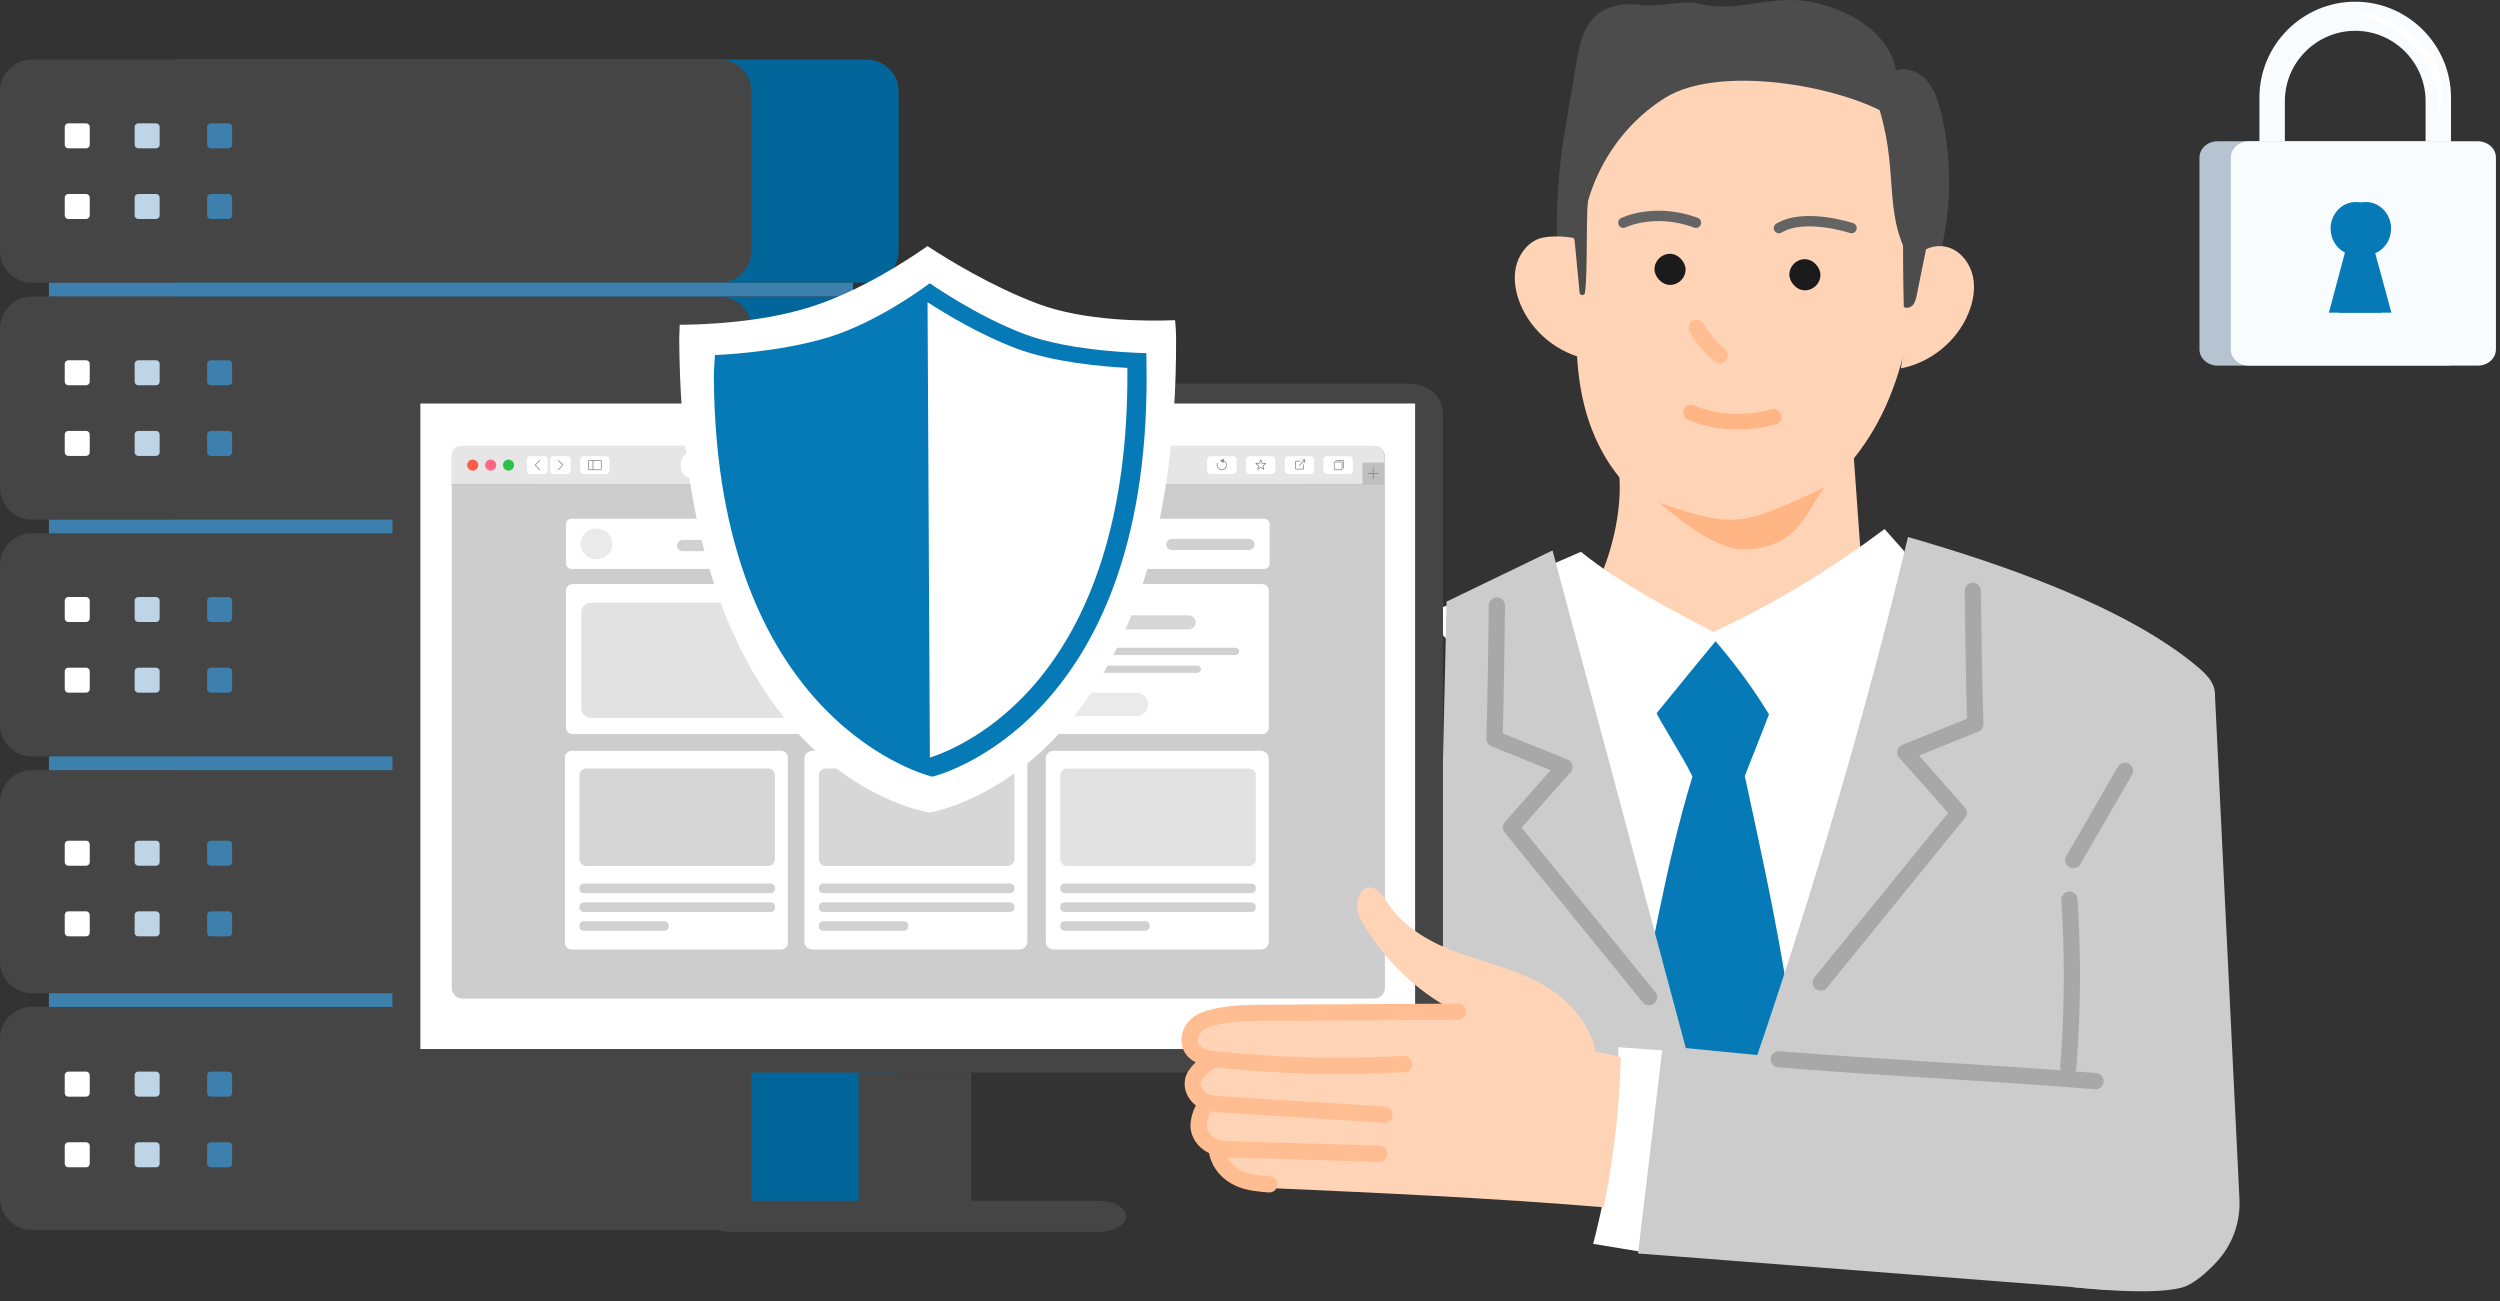<svg width="244" height="127" viewBox="0 0 244 127" fill="none" xmlns="http://www.w3.org/2000/svg">
<rect x="0" y="0" width="244" height="127" fill="#333333" stroke="none"/>
<path d="M152.046 26.077C151.611 17.01 152.651 13.582 153.852 6.2C154.127 4.504 154.477 2.667 155.763 1.525C156.947 0.474 158.68 0.27 160.247 0.499C161.815 0.729 164.299 -0.017 165.837 0.361C169.596 1.285 172.665 -0.505 176.483 0.146C180.299 0.797 184.332 3.072 185.063 6.874C186.132 6.51 187.35 7.042 188.088 7.897C188.826 8.752 189.176 9.87 189.443 10.968C191.443 19.202 189.6 28.286 184.547 35.089C175.822 34.45 167.164 32.883 158.768 30.424C155.508 29.469 153.842 28.718 152.048 26.076L152.046 26.077Z" fill="#4C4C4C"/>
<path d="M164.858 6.364C159.262 8.54 155.468 13.792 154.945 19.773C154.75 22.004 154.467 24.232 154.239 26.46C153.792 30.808 153.564 35.256 154.608 39.5C155.651 43.743 158.131 47.808 161.982 49.878C165.999 52.038 171.084 51.721 175.125 49.606C179.164 47.49 182.205 43.751 184.072 39.59C185.938 35.429 186.71 30.852 187.001 26.3C187.324 21.239 186.979 15.843 184.129 11.648C181.101 7.195 175.489 4.817 170.116 5.178C168.325 5.298 166.573 5.699 164.861 6.364H164.858Z" fill="#FFD3B6"/>
<path d="M187.093 25.109C187.78 24.094 189.239 23.765 190.376 24.223C191.513 24.68 192.304 25.8 192.558 26.998C192.811 28.197 192.58 29.459 192.113 30.591C190.985 33.318 188.423 35.402 185.525 35.952L187.093 25.109Z" fill="#FFD3B6"/>
<path d="M155.208 24.022C154.521 23.007 151.265 22.868 150.128 23.325C148.991 23.783 148.199 24.902 147.946 26.101C147.693 27.3 147.924 28.562 148.391 29.694C149.519 32.421 152.081 34.505 154.978 35.054L155.208 24.022Z" fill="#FFD3B6"/>
<path d="M181.923 58.502C179.377 60.914 173.966 63.023 170.477 63.386C166.862 63.762 162.007 62.816 158.346 59.636C157.415 58.828 156.209 58.247 155.84 57.071C157.639 53.378 158.712 47.991 157.7 44.33C165.569 45.408 172.96 44.455 180.857 43.622L181.923 58.502Z" fill="#FFD3B6"/>
<path d="M183.458 10.752C178.207 8.139 167.517 6.455 162.529 9.542C157.541 12.63 154.329 18.394 154.325 24.259C153.424 23.828 153.637 22.018 152.737 21.586C152.648 15.293 154.663 10.418 159.75 6.713C164.838 3.007 171.75 1.95 177.712 3.964C180.176 4.797 182.689 6.393 183.298 8.922C184.285 8.82 185.235 9.447 185.783 10.274C186.332 11.099 186.551 12.097 186.722 13.073C187.507 17.55 187.78 21.822 186.996 26.299C183.569 21.187 185.444 17.426 183.457 10.751L183.458 10.752Z" fill="#4C4C4C"/>
<path d="M153.567 22.286L154.17 28.555C154.193 28.867 154.645 28.886 154.691 28.575C154.997 26.447 154.739 21.112 155.07 18.113C154.736 18.75 153.483 21.076 153.569 22.286H153.567Z" fill="#4C4C4C"/>
<path d="M185.73 22.109C185.736 24.735 185.744 27.361 185.812 29.958C186.094 30.147 186.5 30.008 186.717 29.746C186.934 29.485 187.006 29.137 187.074 28.804C187.494 26.736 187.914 24.666 188.333 22.598C187.317 22.872 186.237 22.912 185.729 22.109H185.73Z" fill="#4C4C4C"/>
<path d="M147.381 56.727C149.802 56.294 152.222 55.862 154.643 55.428C157.726 58.57 161.319 61.612 165.678 62.229C169.062 62.709 172.493 61.645 175.548 60.112C178.602 58.579 181.399 56.576 184.578 55.398C185.323 55.051 186.068 54.706 186.813 54.359C183.096 71.637 177.921 88.6 171.364 105.013C168.641 105.502 165.858 105.672 163.095 105.518C156.736 89.593 151.501 73.219 147.382 56.725L147.381 56.727Z" fill="white"/>
<path d="M161.422 69.123C162.261 70.849 164.114 73.593 165.183 75.791C162.546 84.398 161.144 93.551 159.391 101.321C161.465 103.357 163.815 104.477 166.716 104.676C169.617 104.876 172.484 104.822 175.23 102.076C173.925 92.203 172.152 84.421 170.293 75.732C170.293 75.732 173.343 68.092 174.899 63.785C172.584 63.459 170.323 62.76 168.193 61.777C165.661 63.843 163.142 65.975 161.422 69.121V69.123Z" fill="#067AB7"/>
<path d="M154.299 53.857C158.163 56.998 163.439 59.706 167.893 62.026C164.476 66.159 161.331 70.072 158.031 74.064C154.861 71.747 151.498 69.066 148.07 67.209C144.64 65.353 141.17 63.174 139.215 59.801C144.388 58.048 149.455 55.982 154.301 53.857H154.299Z" fill="white"/>
<path d="M166.822 61.875C171.075 66.673 173.27 70.619 175.607 74.836C180.467 69.452 185.327 64.07 190.186 58.686L183.935 51.635C178.822 55.454 173.391 58.847 166.824 61.875H166.822Z" fill="white"/>
<path d="M165.59 31.995C166.165 33.014 166.933 33.924 167.842 34.66" stroke="#FFBD91" stroke-width="1.583" stroke-linecap="round" stroke-linejoin="round"/>
<path d="M141.189 58.714L151.524 53.723L165.543 106.058L146.059 113.364L139.922 113.949L141.189 58.714Z" fill="#CCCCCC"/>
<path d="M186.219 52.411C182.161 69.435 176.839 87.476 171.152 104.028C181.021 107.057 192.01 105.431 202.323 104.991C202.798 97.889 205.028 93.705 204.535 86.605C207.59 82.076 212.147 74.59 215.201 70.061C215.71 69.306 216.242 68.473 216.171 67.565C216.09 66.527 215.252 65.728 214.456 65.059C207.555 59.266 195.563 55.096 186.219 52.413V52.411Z" fill="#CCCCCC"/>
<path d="M216.166 67.564L218.57 117.021C218.666 119.023 218.06 120.999 216.833 122.584C216.024 123.629 214.407 125.13 213.279 125.558C210.562 126.585 202.22 125.616 202.22 125.616L201.625 86.085L216.164 67.564H216.166Z" fill="#CCCCCC"/>
<path d="M157.937 102.713C157.937 102.713 158.239 106.397 157.431 111.822C156.624 117.248 155.49 121.4 155.49 121.4L161.159 122.334L165.021 102.713L157.937 102.208V102.713Z" fill="white"/>
<path d="M162.283 102.076L159.873 122.338L205.507 125.87L204.825 106.212L162.283 102.076Z" fill="#CCCCCC"/>
<path d="M173.604 103.386C187.03 104.445 191.098 104.461 204.522 105.52" stroke="#A8A8A8" stroke-width="1.583" stroke-linecap="round" stroke-linejoin="round"/>
<path d="M207.4 75.222C205.718 78.129 204.035 81.038 202.354 83.945" stroke="#A8A8A8" stroke-width="1.583" stroke-linecap="round" stroke-linejoin="round"/>
<path d="M201.974 87.814C202.331 93.253 202.294 98.717 201.865 104.15" stroke="#A8A8A8" stroke-width="1.583" stroke-linecap="round" stroke-linejoin="round"/>
<path d="M192.545 57.667C192.597 61.893 192.649 66.121 192.787 70.671C190.511 71.592 188.234 72.514 185.959 73.434C187.747 75.439 189.536 77.443 191.172 79.326C186.681 84.849 182.19 90.372 177.701 95.895" stroke="#A8A8A8" stroke-width="1.583" stroke-linecap="round" stroke-linejoin="round"/>
<path d="M146.1 59.099C146.047 63.325 145.995 67.553 145.857 72.102C148.133 73.024 150.41 73.945 152.685 74.865C150.898 76.87 149.108 78.874 147.473 80.757C151.963 86.281 156.454 91.804 160.943 97.327" stroke="#A8A8A8" stroke-width="1.583" stroke-linecap="round" stroke-linejoin="round"/>
<rect x="174.639" y="25.299" width="3.036" height="3.036" rx="1.518" fill="#1B1B1B"/>
<path d="M161.91 49.061C169.5 51.643 170.006 51.274 178.102 47.562C176.584 49.43 175.887 52.081 173.042 53.118C170.197 54.155 168.488 53.487 166.464 52.38C164.654 51.391 161.91 49.061 161.91 49.061Z" fill="#FFB584"/>
<path d="M173.625 22.262C176.155 20.745 180.709 22.262 180.709 22.262" stroke="#646464" stroke-width="1.012" stroke-linecap="round"/>
<rect x="161.477" y="24.772" width="3.036" height="3.036" rx="1.518" fill="#1B1B1B"/>
<path d="M165.523 21.736C161.476 20.239 158.44 21.736 158.44 21.736" stroke="#646464" stroke-width="1.012" stroke-linecap="round"/>
<path d="M165.042 40.267C169.001 41.995 173.123 40.692 173.123 40.692" stroke="#FFB584" stroke-width="1.518" stroke-linecap="round"/>
<path d="M236.738 16.219V9.874C236.738 6.095 233.647 3.006 229.87 3.006C226.091 3.006 223.002 6.097 223.002 9.874V16.219H220.521V9.514C220.52 4.373 224.727 0.166 229.868 0.166C235.009 0.166 239.216 4.373 239.216 9.514V16.219H236.736H236.738Z" fill="#F9FCFF"/>
<path d="M237.975 10.434C237.975 5.846 234.223 2.017 229.23 1.123C234.338 1.331 238.401 4.785 238.401 9.015C238.401 9.891 238.226 10.733 237.905 11.52C237.952 11.163 237.977 10.8 237.977 10.432L237.975 10.434Z" fill="white"/>
<path d="M238.785 13.79H216.428C215.457 13.79 214.67 14.499 214.67 15.374V34.1C214.67 34.974 215.457 35.683 216.428 35.683H238.785C239.756 35.683 240.543 34.974 240.543 34.1V15.374C240.543 14.499 239.756 13.79 238.785 13.79Z" fill="#B6C4D2"/>
<path d="M241.844 13.79H219.487C218.516 13.79 217.729 14.499 217.729 15.374V34.1C217.729 34.974 218.516 35.683 219.487 35.683H241.844C242.815 35.683 243.602 34.974 243.602 34.1V15.374C243.602 14.499 242.815 13.79 241.844 13.79Z" fill="#F9FCFF"/>
<path d="M228.279 30.517L229.844 24.652C229.016 24.234 228.443 23.343 228.443 22.311C228.443 20.878 229.545 19.717 230.906 19.717C232.267 19.717 233.37 20.879 233.37 22.311C233.37 23.402 232.73 24.335 231.823 24.718L233.402 30.517H228.279Z" fill="#067AB7"/>
<path d="M227.301 30.517L228.865 24.652C228.037 24.234 227.465 23.343 227.465 22.311C227.465 20.878 228.567 19.717 229.928 19.717C231.289 19.717 232.391 20.879 232.391 22.311C232.391 23.402 231.751 24.335 230.845 24.718L232.423 30.517H227.301Z" fill="#067AB7"/>
<path d="M84.591 52.05H17.48C15.76 52.05 14.365 53.445 14.365 55.166V70.706C14.365 72.427 15.76 73.822 17.48 73.822H84.591C86.311 73.822 87.706 72.427 87.706 70.706V55.166C87.706 53.445 86.311 52.05 84.591 52.05Z" fill="#02669A"/>
<path d="M84.591 75.163H17.48C15.76 75.163 14.365 76.558 14.365 78.278V93.819C14.365 95.539 15.76 96.934 17.48 96.934H84.591C86.311 96.934 87.706 95.539 87.706 93.819V78.278C87.706 76.558 86.311 75.163 84.591 75.163Z" fill="#02669A"/>
<path d="M84.591 98.275H17.48C15.76 98.275 14.365 99.67 14.365 101.391V116.931C14.365 118.652 15.76 120.047 17.48 120.047H84.591C86.311 120.047 87.706 118.652 87.706 116.931V101.391C87.706 99.67 86.311 98.275 84.591 98.275Z" fill="#02669A"/>
<path d="M70.226 52.05H3.115C1.395 52.05 0 53.445 0 55.166V70.706C0 72.427 1.395 73.822 3.115 73.822H70.226C71.946 73.822 73.34 72.427 73.34 70.706V55.166C73.34 53.445 71.946 52.05 70.226 52.05Z" fill="#454545"/>
<path d="M70.226 75.163H3.115C1.395 75.163 0 76.558 0 78.278V93.819C0 95.539 1.395 96.934 3.115 96.934H70.226C71.946 96.934 73.34 95.539 73.34 93.819V78.278C73.34 76.558 71.946 75.163 70.226 75.163Z" fill="#454545"/>
<path d="M70.226 98.275H3.115C1.395 98.275 0 99.67 0 101.391V116.931C0 118.652 1.395 120.047 3.115 120.047H70.226C71.946 120.047 73.34 118.652 73.34 116.931V101.391C73.34 99.67 71.946 98.275 70.226 98.275Z" fill="#454545"/>
<path d="M83.252 73.822H4.775V75.163H83.252V73.822Z" fill="#3E80AD"/>
<path d="M83.252 96.936H4.775V98.277H83.252V96.936Z" fill="#3E80AD"/>
<path d="M8.758 58.619V60.361C8.758 60.554 8.602 60.71 8.409 60.71H6.667C6.474 60.71 6.318 60.554 6.318 60.361V58.619C6.318 58.425 6.474 58.27 6.667 58.27H8.409C8.602 58.27 8.758 58.425 8.758 58.619Z" fill="white"/>
<path d="M8.758 67.256V65.514C8.758 65.321 8.602 65.165 8.409 65.165H6.667C6.474 65.165 6.318 65.321 6.318 65.514V67.256C6.318 67.449 6.474 67.605 6.667 67.605H8.409C8.602 67.605 8.758 67.449 8.758 67.256Z" fill="white"/>
<path d="M8.758 82.402V84.144C8.758 84.337 8.602 84.493 8.409 84.493H6.667C6.474 84.493 6.318 84.337 6.318 84.144V82.402C6.318 82.209 6.474 82.053 6.667 82.053H8.409C8.602 82.053 8.758 82.209 8.758 82.402Z" fill="white"/>
<path d="M8.758 89.297V91.039C8.758 91.232 8.602 91.388 8.409 91.388H6.667C6.474 91.388 6.318 91.232 6.318 91.039V89.297C6.318 89.103 6.474 88.947 6.667 88.947H8.409C8.602 88.947 8.758 89.103 8.758 89.297Z" fill="white"/>
<path d="M8.758 104.94V106.682C8.758 106.876 8.602 107.032 8.409 107.032H6.667C6.474 107.032 6.318 106.876 6.318 106.682V104.94C6.318 104.747 6.474 104.591 6.667 104.591H8.409C8.602 104.591 8.758 104.747 8.758 104.94Z" fill="white"/>
<path d="M8.758 111.837V113.579C8.758 113.772 8.602 113.928 8.409 113.928H6.667C6.474 113.928 6.318 113.772 6.318 113.579V111.837C6.318 111.643 6.474 111.487 6.667 111.487H8.409C8.602 111.487 8.758 111.643 8.758 111.837Z" fill="white"/>
<path d="M15.582 60.36V58.618C15.582 58.425 15.426 58.269 15.233 58.269H13.491C13.299 58.269 13.142 58.425 13.142 58.618V60.36C13.142 60.553 13.299 60.709 13.491 60.709H15.233C15.426 60.709 15.582 60.553 15.582 60.36Z" fill="#BED5E7"/>
<path d="M15.582 67.256V65.514C15.582 65.321 15.426 65.165 15.233 65.165H13.491C13.299 65.165 13.142 65.321 13.142 65.514V67.256C13.142 67.449 13.299 67.605 13.491 67.605H15.233C15.426 67.605 15.582 67.449 15.582 67.256Z" fill="#BED5E7"/>
<path d="M15.582 84.144V82.402C15.582 82.209 15.426 82.053 15.233 82.053H13.491C13.298 82.053 13.142 82.209 13.142 82.402V84.144C13.142 84.337 13.298 84.493 13.491 84.493H15.233C15.426 84.493 15.582 84.337 15.582 84.144Z" fill="#BED5E7"/>
<path d="M15.582 91.039V89.297C15.582 89.104 15.426 88.947 15.233 88.947H13.491C13.299 88.947 13.142 89.104 13.142 89.297V91.039C13.142 91.232 13.299 91.388 13.491 91.388H15.233C15.426 91.388 15.582 91.232 15.582 91.039Z" fill="#BED5E7"/>
<path d="M15.582 106.682V104.94C15.582 104.747 15.426 104.591 15.233 104.591H13.491C13.299 104.591 13.142 104.747 13.142 104.94V106.682C13.142 106.875 13.299 107.032 13.491 107.032H15.233C15.426 107.032 15.582 106.875 15.582 106.682Z" fill="#BED5E7"/>
<path d="M15.582 113.579V111.836C15.582 111.644 15.426 111.487 15.233 111.487H13.491C13.299 111.487 13.142 111.644 13.142 111.836V113.579C13.142 113.771 13.299 113.928 13.491 113.928H15.233C15.426 113.928 15.582 113.771 15.582 113.579Z" fill="#BED5E7"/>
<path d="M22.656 58.619V60.361C22.656 60.554 22.5 60.71 22.307 60.71H20.566C20.372 60.71 20.216 60.554 20.216 60.361V58.619C20.216 58.425 20.372 58.27 20.566 58.27H22.307C22.5 58.27 22.656 58.425 22.656 58.619Z" fill="#3E80AD"/>
<path d="M22.656 67.256V65.514C22.656 65.321 22.5 65.165 22.307 65.165H20.566C20.373 65.165 20.216 65.321 20.216 65.514V67.256C20.216 67.449 20.373 67.605 20.566 67.605H22.307C22.5 67.605 22.656 67.449 22.656 67.256Z" fill="#3E80AD"/>
<path d="M84.591 28.942H17.48C15.76 28.942 14.365 30.337 14.365 32.057V47.597C14.365 49.318 15.76 50.713 17.48 50.713H84.591C86.311 50.713 87.706 49.318 87.706 47.597V32.057C87.706 30.337 86.311 28.942 84.591 28.942Z" fill="#02669A"/>
<path d="M70.226 28.942H3.115C1.395 28.942 0 30.337 0 32.057V47.597C0 49.318 1.395 50.713 3.115 50.713H70.226C71.946 50.713 73.34 49.318 73.34 47.597V32.057C73.34 30.337 71.946 28.942 70.226 28.942Z" fill="#454545"/>
<path d="M83.252 50.713H4.775V52.055H83.252V50.713Z" fill="#3E80AD"/>
<path d="M8.758 35.51V37.252C8.758 37.445 8.602 37.601 8.409 37.601H6.667C6.474 37.601 6.318 37.445 6.318 37.252V35.51C6.318 35.316 6.474 35.16 6.667 35.16H8.409C8.602 35.16 8.758 35.316 8.758 35.51Z" fill="white"/>
<path d="M8.758 42.405V44.147C8.758 44.34 8.602 44.496 8.409 44.496H6.667C6.474 44.496 6.318 44.34 6.318 44.147V42.405C6.318 42.212 6.474 42.056 6.667 42.056H8.409C8.602 42.056 8.758 42.212 8.758 42.405Z" fill="white"/>
<path d="M15.582 37.252V35.51C15.582 35.317 15.426 35.16 15.233 35.16H13.491C13.299 35.16 13.142 35.317 13.142 35.51V37.252C13.142 37.445 13.299 37.601 13.491 37.601H15.233C15.426 37.601 15.582 37.445 15.582 37.252Z" fill="#BED5E7"/>
<path d="M15.582 44.147V42.405C15.582 42.212 15.426 42.056 15.233 42.056H13.491C13.299 42.056 13.142 42.212 13.142 42.405V44.147C13.142 44.34 13.299 44.496 13.491 44.496H15.233C15.426 44.496 15.582 44.34 15.582 44.147Z" fill="#BED5E7"/>
<path d="M22.656 35.51V37.252C22.656 37.445 22.5 37.601 22.307 37.601H20.566C20.372 37.601 20.216 37.445 20.216 37.252V35.51C20.216 35.316 20.372 35.16 20.566 35.16H22.307C22.5 35.16 22.656 35.316 22.656 35.51Z" fill="#3E80AD"/>
<path d="M22.656 42.405V44.147C22.656 44.34 22.5 44.496 22.307 44.496H20.566C20.372 44.496 20.216 44.34 20.216 44.147V42.405C20.216 42.212 20.372 42.056 20.566 42.056H22.307C22.5 42.056 22.656 42.212 22.656 42.405Z" fill="#3E80AD"/>
<path d="M84.591 5.819H17.48C15.76 5.819 14.365 7.214 14.365 8.934V24.474C14.365 26.195 15.76 27.59 17.48 27.59H84.591C86.311 27.59 87.706 26.195 87.706 24.474V8.934C87.706 7.214 86.311 5.819 84.591 5.819Z" fill="#02669A"/>
<path d="M70.226 5.819H3.115C1.395 5.819 0 7.214 0 8.935V24.475C0 26.195 1.395 27.59 3.115 27.59H70.226C71.946 27.59 73.34 26.195 73.34 24.475V8.935C73.34 7.214 71.946 5.819 70.226 5.819Z" fill="#454545"/>
<path d="M83.252 27.592H4.775V28.933H83.252V27.592Z" fill="#3E80AD"/>
<path d="M8.758 12.387V14.129C8.758 14.322 8.602 14.478 8.409 14.478H6.667C6.474 14.478 6.318 14.322 6.318 14.129V12.387C6.318 12.193 6.474 12.037 6.667 12.037H8.409C8.602 12.037 8.758 12.193 8.758 12.387Z" fill="white"/>
<path d="M8.758 19.282V21.024C8.758 21.217 8.602 21.373 8.409 21.373H6.667C6.474 21.373 6.318 21.217 6.318 21.024V19.282C6.318 19.088 6.474 18.932 6.667 18.932H8.409C8.602 18.932 8.758 19.088 8.758 19.282Z" fill="white"/>
<path d="M15.582 14.129V12.386C15.582 12.194 15.426 12.037 15.233 12.037H13.491C13.299 12.037 13.142 12.194 13.142 12.386V14.129C13.142 14.322 13.299 14.478 13.491 14.478H15.233C15.426 14.478 15.582 14.322 15.582 14.129Z" fill="#BED5E7"/>
<path d="M15.582 21.024V19.282C15.582 19.089 15.426 18.933 15.233 18.933H13.491C13.299 18.933 13.142 19.089 13.142 19.282V21.024C13.142 21.217 13.299 21.374 13.491 21.374H15.233C15.426 21.374 15.582 21.217 15.582 21.024Z" fill="#BED5E7"/>
<path d="M22.656 12.386V14.129C22.656 14.322 22.5 14.478 22.307 14.478H20.566C20.372 14.478 20.216 14.322 20.216 14.129V12.386C20.216 12.193 20.372 12.037 20.566 12.037H22.307C22.5 12.037 22.656 12.193 22.656 12.386Z" fill="#3E80AD"/>
<path d="M22.656 19.282V21.024C22.656 21.218 22.5 21.374 22.307 21.374H20.566C20.372 21.374 20.216 21.218 20.216 21.024V19.282C20.216 19.089 20.372 18.933 20.566 18.933H22.307C22.5 18.933 22.656 19.089 22.656 19.282Z" fill="#3E80AD"/>
<path d="M22.656 82.402V84.144C22.656 84.337 22.5 84.493 22.307 84.493H20.566C20.372 84.493 20.216 84.337 20.216 84.144V82.402C20.216 82.209 20.372 82.053 20.566 82.053H22.307C22.5 82.053 22.656 82.209 22.656 82.402Z" fill="#3E80AD"/>
<path d="M22.656 89.297V91.039C22.656 91.232 22.5 91.388 22.307 91.388H20.566C20.372 91.388 20.216 91.232 20.216 91.039V89.297C20.216 89.103 20.372 88.947 20.566 88.947H22.307C22.5 88.947 22.656 89.103 22.656 89.297Z" fill="#3E80AD"/>
<path d="M22.656 104.94V106.682C22.656 106.876 22.5 107.032 22.307 107.032H20.566C20.372 107.032 20.216 106.876 20.216 106.682V104.94C20.216 104.747 20.372 104.591 20.566 104.591H22.307C22.5 104.591 22.656 104.747 22.656 104.94Z" fill="#3E80AD"/>
<path d="M22.656 111.836V113.579C22.656 113.772 22.5 113.928 22.307 113.928H20.566C20.372 113.928 20.216 113.772 20.216 113.579V111.836C20.216 111.643 20.372 111.487 20.566 111.487H22.307C22.5 111.487 22.656 111.643 22.656 111.836Z" fill="#3E80AD"/>
<path d="M137.531 37.441H41.607C39.782 37.441 38.303 38.719 38.303 40.295V101.639C38.303 103.316 39.878 104.676 41.821 104.676H137.317C139.26 104.676 140.836 103.316 140.836 101.639V40.295C140.836 38.719 139.357 37.441 137.531 37.441Z" fill="#454545"/>
<path d="M138.115 39.383H41.029V102.385H138.115V39.383Z" fill="white"/>
<path d="M134.094 43.514H45.166C44.573 43.514 44.092 43.97 44.092 44.533V96.448C44.092 97.01 44.573 97.466 45.166 97.466H134.094C134.687 97.466 135.168 97.01 135.168 96.448V44.533C135.168 43.97 134.687 43.514 134.094 43.514Z" fill="#CDCDCD"/>
<path d="M44.951 43.514H134.022C134.615 43.514 135.096 43.995 135.096 44.588V47.276H44.092V44.373C44.092 43.899 44.477 43.514 44.951 43.514Z" fill="#E6E6E6"/>
<path d="M135.095 47.24H44.092V47.312H135.095V47.24Z" fill="#BFBFBF"/>
<path d="M46.669 45.486C46.719 45.192 46.522 44.913 46.228 44.863C45.934 44.812 45.655 45.01 45.605 45.304C45.554 45.597 45.752 45.876 46.046 45.927C46.34 45.977 46.618 45.78 46.669 45.486Z" fill="#FF5D4A"/>
<path d="M48.425 45.484C48.474 45.19 48.276 44.912 47.982 44.862C47.688 44.813 47.41 45.012 47.36 45.306C47.311 45.6 47.51 45.878 47.804 45.927C48.098 45.976 48.376 45.778 48.425 45.484Z" fill="#FF6683"/>
<path d="M50.166 45.482C50.213 45.188 50.013 44.911 49.719 44.863C49.425 44.815 49.148 45.015 49.1 45.31C49.052 45.604 49.252 45.881 49.547 45.929C49.841 45.976 50.118 45.776 50.166 45.482Z" fill="#2CBF49"/>
<path d="M112.042 44.144H67.515C66.922 44.144 66.441 44.625 66.441 45.218V45.571C66.441 46.164 66.922 46.645 67.515 46.645H112.042C112.635 46.645 113.116 46.164 113.116 45.571V45.218C113.116 44.625 112.635 44.144 112.042 44.144Z" fill="white"/>
<path d="M53.159 44.525H51.728C51.57 44.525 51.441 44.653 51.441 44.811V45.978C51.441 46.136 51.57 46.264 51.728 46.264H53.159C53.317 46.264 53.445 46.136 53.445 45.978V44.811C53.445 44.653 53.317 44.525 53.159 44.525Z" fill="white"/>
<path d="M55.413 44.525H53.982C53.824 44.525 53.695 44.653 53.695 44.811V45.978C53.695 46.136 53.824 46.264 53.982 46.264H55.413C55.571 46.264 55.699 46.136 55.699 45.978V44.811C55.699 44.653 55.571 44.525 55.413 44.525Z" fill="white"/>
<path d="M56.962 44.525H59.147C59.336 44.525 59.49 44.679 59.49 44.868V45.921C59.49 46.11 59.336 46.264 59.147 46.264H56.962C56.773 46.264 56.619 46.11 56.619 45.921V44.868C56.619 44.679 56.773 44.525 56.962 44.525Z" fill="white"/>
<path d="M129.515 44.525H131.7C131.889 44.525 132.043 44.679 132.043 44.868V45.921C132.043 46.11 131.889 46.264 131.7 46.264H129.515C129.326 46.264 129.172 46.11 129.172 45.921V44.868C129.172 44.679 129.326 44.525 129.515 44.525Z" fill="white"/>
<path d="M125.73 44.525H127.914C128.103 44.525 128.257 44.679 128.257 44.868V45.921C128.257 46.11 128.103 46.264 127.914 46.264H125.73C125.541 46.264 125.387 46.11 125.387 45.921V44.868C125.387 44.679 125.541 44.525 125.73 44.525Z" fill="white"/>
<path d="M121.946 44.525H124.131C124.32 44.525 124.474 44.679 124.474 44.868V45.921C124.474 46.11 124.32 46.264 124.131 46.264H121.946C121.757 46.264 121.604 46.11 121.604 45.921V44.868C121.604 44.679 121.757 44.525 121.946 44.525Z" fill="white"/>
<path d="M118.153 44.525H120.338C120.527 44.525 120.681 44.679 120.681 44.868V45.921C120.681 46.11 120.527 46.264 120.338 46.264H118.153C117.964 46.264 117.811 46.11 117.811 45.921V44.868C117.811 44.679 117.964 44.525 118.153 44.525Z" fill="white"/>
<path d="M135.091 45.156H132.971V47.276H135.091V45.156Z" fill="#BFBFBF"/>
<path d="M134.028 46.742C134.008 46.742 133.992 46.726 133.992 46.706V45.725C133.992 45.705 134.008 45.689 134.028 45.689C134.048 45.689 134.064 45.705 134.064 45.725V46.706C134.064 46.726 134.048 46.742 134.028 46.742Z" fill="#808080"/>
<path d="M134.529 46.252H133.548C133.527 46.252 133.512 46.236 133.512 46.216C133.512 46.196 133.527 46.18 133.548 46.18H134.529C134.549 46.18 134.565 46.196 134.565 46.216C134.565 46.236 134.549 46.252 134.529 46.252Z" fill="#808080"/>
<path d="M52.684 45.886C52.674 45.886 52.665 45.882 52.659 45.875L52.254 45.471C52.234 45.451 52.223 45.423 52.223 45.395C52.223 45.366 52.234 45.339 52.254 45.319L52.659 44.914C52.673 44.9 52.695 44.9 52.709 44.914C52.724 44.929 52.724 44.951 52.709 44.965L52.305 45.37C52.291 45.383 52.291 45.406 52.305 45.421L52.709 45.825C52.724 45.84 52.724 45.862 52.709 45.876C52.702 45.883 52.693 45.887 52.684 45.887L52.684 45.886Z" fill="#808080"/>
<path d="M54.483 45.886C54.474 45.886 54.464 45.882 54.458 45.875C54.444 45.861 54.444 45.839 54.458 45.824L54.862 45.42C54.868 45.413 54.873 45.404 54.873 45.395C54.873 45.385 54.869 45.376 54.862 45.37L54.458 44.965C54.444 44.951 54.444 44.929 54.458 44.914C54.472 44.9 54.495 44.9 54.509 44.914L54.913 45.319C54.933 45.339 54.945 45.366 54.945 45.395C54.945 45.423 54.933 45.45 54.913 45.471L54.509 45.874C54.502 45.882 54.492 45.885 54.484 45.885L54.483 45.886Z" fill="#808080"/>
<path d="M58.609 45.886H57.508C57.448 45.886 57.4 45.838 57.4 45.779V45.012C57.4 44.953 57.448 44.904 57.508 44.904H58.609C58.669 44.904 58.717 44.953 58.717 45.012V45.779C58.717 45.838 58.669 45.886 58.609 45.886ZM57.508 44.976C57.488 44.976 57.472 44.992 57.472 45.012V45.779C57.472 45.799 57.488 45.814 57.508 45.814H58.609C58.63 45.814 58.645 45.799 58.645 45.779V45.012C58.645 44.992 58.63 44.976 58.609 44.976H57.508Z" fill="#808080"/>
<path d="M57.874 45.886C57.854 45.886 57.838 45.87 57.838 45.85V44.94C57.838 44.92 57.854 44.904 57.874 44.904C57.894 44.904 57.91 44.92 57.91 44.94V45.85C57.91 45.87 57.894 45.886 57.874 45.886Z" fill="#808080"/>
<path d="M126.817 45.457C126.808 45.457 126.798 45.453 126.792 45.446C126.778 45.432 126.778 45.41 126.792 45.395L127.322 44.866C127.336 44.851 127.358 44.851 127.373 44.866C127.387 44.88 127.387 44.902 127.373 44.916L126.843 45.446C126.836 45.453 126.826 45.457 126.818 45.457H126.817Z" fill="#808080"/>
<path d="M127.351 44.927H127.087C127.067 44.927 127.051 44.912 127.051 44.892C127.051 44.871 127.067 44.856 127.087 44.856H127.351C127.371 44.856 127.387 44.871 127.387 44.892C127.387 44.912 127.371 44.927 127.351 44.927Z" fill="#808080"/>
<path d="M127.342 45.191C127.322 45.191 127.307 45.175 127.307 45.155V44.891C127.307 44.871 127.322 44.855 127.342 44.855C127.362 44.855 127.378 44.871 127.378 44.891V45.155C127.378 45.175 127.362 45.191 127.342 45.191Z" fill="#808080"/>
<path d="M127.167 45.819H126.513C126.459 45.819 126.416 45.775 126.416 45.722V45.068C126.416 45.014 126.46 44.971 126.513 44.971H126.88C126.9 44.971 126.916 44.987 126.916 45.007C126.916 45.027 126.9 45.043 126.88 45.043H126.513C126.498 45.043 126.488 45.054 126.488 45.068V45.722C126.488 45.736 126.499 45.747 126.513 45.747H127.167C127.181 45.747 127.192 45.736 127.192 45.722V45.355C127.192 45.335 127.208 45.319 127.228 45.319C127.248 45.319 127.264 45.335 127.264 45.355V45.722C127.264 45.776 127.22 45.819 127.167 45.819Z" fill="#808080"/>
<path d="M130.909 45.887H130.293C130.234 45.887 130.186 45.839 130.186 45.78V45.164C130.186 45.105 130.234 45.057 130.293 45.057H130.909C130.968 45.057 131.016 45.105 131.016 45.164V45.78C131.016 45.839 130.968 45.887 130.909 45.887ZM130.293 45.129C130.273 45.129 130.257 45.144 130.257 45.164V45.78C130.257 45.8 130.273 45.816 130.293 45.816H130.909C130.929 45.816 130.944 45.8 130.944 45.78V45.164C130.944 45.144 130.929 45.129 130.909 45.129H130.293Z" fill="#808080"/>
<path d="M131.133 45.735C131.112 45.735 131.097 45.72 131.097 45.7V45.012C131.097 44.992 131.081 44.977 131.061 44.977H130.374C130.354 44.977 130.338 44.961 130.338 44.941C130.338 44.921 130.354 44.905 130.374 44.905H131.061C131.12 44.905 131.168 44.953 131.168 45.012V45.7C131.168 45.72 131.153 45.735 131.133 45.735Z" fill="#808080"/>
<path d="M122.763 45.838C122.75 45.838 122.741 45.833 122.735 45.829C122.723 45.82 122.705 45.799 122.72 45.753L122.798 45.515C122.805 45.492 122.794 45.459 122.775 45.445L122.572 45.298C122.533 45.269 122.535 45.242 122.539 45.228C122.544 45.215 122.559 45.191 122.607 45.191H122.857C122.881 45.191 122.909 45.17 122.917 45.147L122.994 44.91C123.009 44.864 123.035 44.857 123.05 44.857C123.064 44.857 123.091 44.864 123.106 44.91L123.184 45.147C123.191 45.17 123.219 45.191 123.243 45.191H123.494C123.542 45.191 123.557 45.214 123.562 45.228C123.566 45.242 123.568 45.27 123.529 45.298L123.326 45.444C123.307 45.459 123.296 45.492 123.303 45.515L123.38 45.752C123.396 45.798 123.378 45.82 123.366 45.828C123.355 45.837 123.329 45.847 123.29 45.818L123.087 45.671C123.068 45.658 123.033 45.657 123.013 45.671L122.811 45.818C122.791 45.832 122.775 45.837 122.763 45.837V45.838ZM122.645 45.263L122.816 45.387C122.861 45.419 122.882 45.485 122.865 45.538L122.8 45.739L122.971 45.614C123.015 45.582 123.085 45.582 123.129 45.614L123.3 45.739L123.235 45.538C123.218 45.485 123.239 45.419 123.284 45.387L123.455 45.263H123.243C123.189 45.263 123.132 45.222 123.116 45.169L123.05 44.968L122.985 45.169C122.968 45.222 122.912 45.263 122.857 45.263H122.645Z" fill="#808080"/>
<path d="M119.243 45.886C119.176 45.886 119.113 45.873 119.052 45.847C118.993 45.823 118.941 45.787 118.896 45.742C118.851 45.697 118.816 45.644 118.791 45.586C118.765 45.525 118.752 45.461 118.752 45.395C118.752 45.328 118.765 45.264 118.791 45.203C118.798 45.185 118.819 45.177 118.838 45.184C118.856 45.192 118.864 45.213 118.857 45.231C118.835 45.283 118.824 45.338 118.824 45.395C118.824 45.451 118.835 45.506 118.857 45.558C118.878 45.608 118.909 45.652 118.947 45.691C118.985 45.73 119.03 45.76 119.08 45.78C119.183 45.824 119.302 45.824 119.406 45.78C119.456 45.76 119.5 45.729 119.539 45.691C119.577 45.652 119.607 45.608 119.628 45.558C119.65 45.506 119.661 45.451 119.661 45.395C119.661 45.338 119.65 45.283 119.628 45.231C119.607 45.181 119.577 45.137 119.539 45.098C119.5 45.059 119.456 45.029 119.406 45.009C119.392 45.003 119.378 44.998 119.364 44.994C119.345 44.988 119.335 44.968 119.34 44.949C119.346 44.931 119.366 44.92 119.385 44.926C119.401 44.931 119.418 44.936 119.433 44.944C119.491 44.968 119.544 45.004 119.59 45.049C119.635 45.094 119.67 45.146 119.695 45.205C119.721 45.266 119.733 45.329 119.733 45.396C119.733 45.462 119.721 45.526 119.695 45.587C119.67 45.646 119.635 45.698 119.59 45.743C119.544 45.788 119.492 45.823 119.433 45.848C119.373 45.874 119.309 45.887 119.242 45.887L119.243 45.886Z" fill="#808080"/>
<path d="M119.437 45.191L119.066 44.976L119.438 44.762L119.437 45.191Z" fill="#808080"/>
<path d="M69.404 45.673C69.448 45.701 69.514 45.724 69.583 45.724C69.685 45.724 69.745 45.67 69.745 45.592C69.745 45.52 69.703 45.478 69.599 45.438C69.473 45.394 69.395 45.328 69.395 45.219C69.395 45.099 69.495 45.009 69.645 45.009C69.724 45.009 69.782 45.028 69.816 45.047L69.788 45.129C69.763 45.115 69.712 45.092 69.642 45.092C69.536 45.092 69.496 45.155 69.496 45.208C69.496 45.281 69.544 45.316 69.65 45.357C69.78 45.407 69.846 45.47 69.846 45.584C69.846 45.703 69.758 45.807 69.576 45.807C69.501 45.807 69.42 45.785 69.379 45.757L69.404 45.673Z" fill="#B3B3B3"/>
<path d="M70.035 45.537C70.037 45.673 70.125 45.729 70.226 45.729C70.298 45.729 70.342 45.716 70.38 45.7L70.397 45.773C70.361 45.789 70.301 45.807 70.212 45.807C70.041 45.807 69.939 45.695 69.939 45.527C69.939 45.36 70.038 45.228 70.199 45.228C70.38 45.228 70.428 45.388 70.428 45.489C70.428 45.51 70.426 45.526 70.425 45.537H70.035ZM70.331 45.464C70.332 45.4 70.305 45.3 70.191 45.3C70.09 45.3 70.045 45.394 70.037 45.464H70.331Z" fill="#B3B3B3"/>
<path d="M70.866 45.796L70.859 45.726H70.855C70.824 45.769 70.765 45.808 70.685 45.808C70.573 45.808 70.516 45.729 70.516 45.648C70.516 45.514 70.635 45.441 70.849 45.442V45.431C70.849 45.385 70.836 45.303 70.723 45.303C70.672 45.303 70.618 45.318 70.579 45.344L70.556 45.277C70.602 45.247 70.668 45.228 70.737 45.228C70.907 45.228 70.949 45.344 70.949 45.455V45.663C70.949 45.711 70.951 45.758 70.958 45.796H70.866ZM70.851 45.513C70.741 45.511 70.617 45.53 70.617 45.638C70.617 45.703 70.66 45.733 70.712 45.733C70.784 45.733 70.83 45.688 70.846 45.64C70.849 45.63 70.851 45.619 70.851 45.608V45.512V45.513Z" fill="#B3B3B3"/>
<path d="M71.112 45.414C71.112 45.349 71.11 45.292 71.107 45.241H71.195L71.199 45.35H71.203C71.228 45.275 71.289 45.228 71.356 45.228C71.368 45.228 71.376 45.23 71.385 45.232V45.327C71.375 45.325 71.364 45.323 71.351 45.323C71.28 45.323 71.229 45.377 71.216 45.453C71.213 45.466 71.211 45.483 71.211 45.5V45.796H71.112V45.414Z" fill="#B3B3B3"/>
<path d="M71.871 45.775C71.844 45.789 71.786 45.807 71.712 45.807C71.544 45.807 71.436 45.694 71.436 45.525C71.436 45.355 71.552 45.23 71.733 45.23C71.793 45.23 71.846 45.245 71.873 45.259L71.85 45.337C71.826 45.323 71.788 45.31 71.733 45.31C71.606 45.31 71.537 45.404 71.537 45.52C71.537 45.648 71.62 45.728 71.73 45.728C71.787 45.728 71.825 45.713 71.854 45.701L71.871 45.777V45.775Z" fill="#B3B3B3"/>
<path d="M71.983 44.981H72.084V45.327H72.086C72.102 45.298 72.128 45.273 72.159 45.256C72.189 45.239 72.224 45.228 72.262 45.228C72.336 45.228 72.455 45.273 72.455 45.465V45.795H72.354V45.476C72.354 45.386 72.321 45.311 72.226 45.311C72.161 45.311 72.109 45.356 72.091 45.412C72.085 45.425 72.083 45.44 72.083 45.459V45.794H71.982V44.981L71.983 44.981Z" fill="#B3B3B3"/>
<path d="M73.37 45.514C73.37 45.719 73.228 45.808 73.094 45.808C72.943 45.808 72.828 45.698 72.828 45.522C72.828 45.337 72.95 45.228 73.103 45.228C73.256 45.228 73.37 45.344 73.37 45.514ZM72.93 45.519C72.93 45.641 73 45.733 73.098 45.733C73.196 45.733 73.266 45.642 73.266 45.517C73.266 45.423 73.219 45.304 73.1 45.304C72.981 45.304 72.93 45.414 72.93 45.519Z" fill="#B3B3B3"/>
<path d="M73.489 45.414C73.489 45.349 73.487 45.292 73.484 45.241H73.572L73.576 45.35H73.58C73.605 45.275 73.666 45.228 73.734 45.228C73.745 45.228 73.753 45.23 73.762 45.232V45.327C73.752 45.325 73.741 45.323 73.728 45.323C73.657 45.323 73.606 45.377 73.593 45.453C73.59 45.466 73.588 45.483 73.588 45.5V45.796H73.489V45.414Z" fill="#B3B3B3"/>
<path d="M74.165 45.537C74.167 45.673 74.254 45.729 74.355 45.729C74.428 45.729 74.471 45.716 74.509 45.7L74.526 45.773C74.49 45.789 74.43 45.807 74.341 45.807C74.171 45.807 74.068 45.695 74.068 45.527C74.068 45.36 74.167 45.228 74.328 45.228C74.509 45.228 74.557 45.388 74.557 45.489C74.557 45.51 74.555 45.526 74.554 45.537H74.164H74.165ZM74.461 45.464C74.462 45.4 74.434 45.3 74.321 45.3C74.219 45.3 74.174 45.394 74.166 45.464H74.461Z" fill="#B3B3B3"/>
<path d="M74.684 45.391C74.684 45.334 74.683 45.287 74.68 45.241H74.769L74.775 45.333H74.777C74.804 45.28 74.869 45.228 74.96 45.228C75.037 45.228 75.156 45.274 75.156 45.464V45.796H75.055V45.476C75.055 45.386 75.023 45.312 74.927 45.312C74.861 45.312 74.809 45.359 74.792 45.415C74.788 45.428 74.785 45.445 74.785 45.462V45.796H74.684V45.391Z" fill="#B3B3B3"/>
<path d="M75.368 45.537C75.37 45.673 75.458 45.729 75.558 45.729C75.631 45.729 75.674 45.716 75.712 45.7L75.729 45.773C75.693 45.789 75.633 45.807 75.544 45.807C75.374 45.807 75.272 45.695 75.272 45.527C75.272 45.36 75.37 45.228 75.531 45.228C75.713 45.228 75.76 45.388 75.76 45.489C75.76 45.51 75.758 45.526 75.757 45.537H75.367H75.368ZM75.664 45.464C75.665 45.4 75.637 45.3 75.524 45.3C75.422 45.3 75.377 45.394 75.37 45.464H75.664Z" fill="#B3B3B3"/>
<path d="M76.024 45.081V45.24H76.168V45.317H76.024V45.616C76.024 45.685 76.043 45.724 76.1 45.724C76.126 45.724 76.145 45.72 76.158 45.716L76.163 45.792C76.143 45.8 76.113 45.806 76.073 45.806C76.026 45.806 75.989 45.791 75.964 45.764C75.936 45.734 75.926 45.685 75.926 45.619V45.316H75.84V45.24H75.926V45.106L76.025 45.08L76.024 45.081Z" fill="#B3B3B3"/>
<path d="M76.323 45.537C76.325 45.673 76.412 45.729 76.513 45.729C76.585 45.729 76.629 45.716 76.667 45.7L76.684 45.773C76.648 45.789 76.588 45.807 76.499 45.807C76.328 45.807 76.227 45.695 76.227 45.527C76.227 45.36 76.325 45.228 76.486 45.228C76.668 45.228 76.716 45.388 76.716 45.489C76.716 45.51 76.713 45.526 76.712 45.537H76.323ZM76.618 45.464C76.62 45.4 76.592 45.3 76.478 45.3C76.377 45.3 76.332 45.394 76.324 45.464H76.618Z" fill="#B3B3B3"/>
<path d="M76.85 45.414C76.85 45.349 76.849 45.292 76.846 45.241H76.934L76.937 45.35H76.942C76.967 45.275 77.028 45.228 77.095 45.228C77.106 45.228 77.114 45.23 77.124 45.232V45.327C77.113 45.325 77.103 45.323 77.089 45.323C77.018 45.323 76.967 45.377 76.954 45.453C76.952 45.466 76.95 45.483 76.95 45.5V45.796H76.85V45.414Z" fill="#B3B3B3"/>
<path d="M77.489 45.241L77.562 45.523C77.577 45.584 77.592 45.642 77.603 45.699H77.607C77.62 45.643 77.638 45.583 77.656 45.523L77.746 45.241H77.831L77.917 45.518C77.937 45.584 77.953 45.642 77.966 45.699H77.97C77.979 45.643 77.994 45.584 78.012 45.519L78.091 45.241H78.19L78.011 45.795H77.919L77.835 45.531C77.816 45.469 77.799 45.414 77.786 45.348H77.784C77.77 45.414 77.753 45.472 77.733 45.531L77.644 45.795H77.552L77.385 45.24H77.488L77.489 45.241Z" fill="#B3B3B3"/>
<path d="M78.342 45.537C78.344 45.673 78.431 45.729 78.532 45.729C78.605 45.729 78.648 45.716 78.686 45.7L78.704 45.773C78.668 45.789 78.608 45.807 78.519 45.807C78.348 45.807 78.246 45.695 78.246 45.527C78.246 45.36 78.345 45.228 78.506 45.228C78.687 45.228 78.735 45.388 78.735 45.489C78.735 45.51 78.733 45.526 78.731 45.537H78.342ZM78.638 45.464C78.639 45.4 78.611 45.3 78.498 45.3C78.396 45.3 78.351 45.394 78.344 45.464H78.638Z" fill="#B3B3B3"/>
<path d="M78.857 45.796C78.86 45.758 78.862 45.702 78.862 45.653V44.982H78.961V45.331H78.963C78.999 45.27 79.063 45.229 79.152 45.229C79.29 45.229 79.387 45.344 79.386 45.512C79.386 45.711 79.261 45.809 79.138 45.809C79.058 45.809 78.993 45.779 78.953 45.705H78.949L78.945 45.796H78.857V45.796ZM78.962 45.573C78.962 45.586 78.964 45.598 78.966 45.609C78.986 45.68 79.044 45.728 79.117 45.728C79.222 45.728 79.285 45.642 79.285 45.514C79.285 45.403 79.228 45.308 79.121 45.308C79.052 45.308 78.988 45.355 78.968 45.432C78.966 45.444 78.962 45.457 78.962 45.474V45.573Z" fill="#B3B3B3"/>
<path d="M79.51 45.693C79.54 45.712 79.593 45.733 79.643 45.733C79.716 45.733 79.751 45.696 79.751 45.65C79.751 45.602 79.722 45.576 79.648 45.549C79.548 45.513 79.501 45.459 79.501 45.392C79.501 45.302 79.573 45.229 79.692 45.229C79.748 45.229 79.797 45.245 79.829 45.264L79.804 45.337C79.782 45.323 79.742 45.304 79.691 45.304C79.631 45.304 79.597 45.339 79.597 45.38C79.597 45.426 79.63 45.447 79.703 45.474C79.799 45.511 79.848 45.559 79.848 45.642C79.848 45.739 79.772 45.808 79.64 45.808C79.58 45.808 79.524 45.793 79.484 45.77L79.509 45.693L79.51 45.693Z" fill="#B3B3B3"/>
<path d="M80.084 45.085C80.086 45.119 80.06 45.146 80.02 45.146C79.984 45.146 79.959 45.119 79.959 45.085C79.959 45.05 79.986 45.022 80.022 45.022C80.058 45.022 80.084 45.049 80.084 45.085H80.084ZM79.972 45.795V45.24H80.073V45.795H79.972Z" fill="#B3B3B3"/>
<path d="M80.354 45.081V45.24H80.499V45.317H80.354V45.616C80.354 45.685 80.373 45.724 80.43 45.724C80.456 45.724 80.476 45.72 80.489 45.716L80.493 45.792C80.474 45.8 80.443 45.806 80.403 45.806C80.356 45.806 80.319 45.791 80.294 45.764C80.266 45.734 80.256 45.685 80.256 45.619V45.316H80.17V45.24H80.256V45.106L80.355 45.08L80.354 45.081Z" fill="#B3B3B3"/>
<path d="M80.668 45.537C80.67 45.673 80.758 45.729 80.859 45.729C80.931 45.729 80.975 45.716 81.013 45.7L81.03 45.773C80.994 45.789 80.934 45.807 80.845 45.807C80.674 45.807 80.572 45.695 80.572 45.527C80.572 45.36 80.671 45.228 80.832 45.228C81.013 45.228 81.061 45.388 81.061 45.489C81.061 45.51 81.059 45.526 81.058 45.537H80.668ZM80.964 45.464C80.965 45.4 80.937 45.3 80.824 45.3C80.723 45.3 80.677 45.394 80.67 45.464H80.964Z" fill="#B3B3B3"/>
<path d="M81.415 45.391C81.415 45.334 81.413 45.287 81.41 45.241H81.5L81.505 45.333H81.507C81.535 45.28 81.599 45.228 81.691 45.228C81.767 45.228 81.887 45.274 81.887 45.464V45.796H81.786V45.476C81.786 45.386 81.753 45.312 81.658 45.312C81.591 45.312 81.54 45.359 81.522 45.415C81.518 45.428 81.515 45.445 81.515 45.462V45.796H81.415V45.391Z" fill="#B3B3B3"/>
<path d="M82.366 45.796L82.359 45.726H82.355C82.324 45.769 82.265 45.808 82.185 45.808C82.073 45.808 82.016 45.729 82.016 45.648C82.016 45.514 82.135 45.441 82.349 45.442V45.431C82.349 45.385 82.336 45.303 82.223 45.303C82.172 45.303 82.118 45.318 82.079 45.344L82.056 45.277C82.102 45.247 82.168 45.228 82.237 45.228C82.407 45.228 82.449 45.344 82.449 45.455V45.663C82.449 45.711 82.451 45.758 82.458 45.796H82.366ZM82.351 45.513C82.241 45.511 82.117 45.53 82.117 45.638C82.117 45.703 82.16 45.733 82.212 45.733C82.284 45.733 82.33 45.688 82.346 45.64C82.349 45.63 82.351 45.619 82.351 45.608V45.512V45.513Z" fill="#B3B3B3"/>
<path d="M82.604 45.391C82.604 45.334 82.603 45.286 82.6 45.241H82.688L82.692 45.33H82.695C82.726 45.277 82.778 45.228 82.87 45.228C82.945 45.228 83.003 45.274 83.026 45.34H83.028C83.046 45.309 83.067 45.284 83.09 45.267C83.123 45.242 83.16 45.228 83.212 45.228C83.285 45.228 83.394 45.276 83.394 45.469V45.795H83.295V45.481C83.295 45.375 83.257 45.311 83.175 45.311C83.118 45.311 83.073 45.353 83.056 45.403C83.052 45.416 83.049 45.435 83.049 45.453V45.795H82.95V45.463C82.95 45.375 82.911 45.311 82.834 45.311C82.771 45.311 82.725 45.361 82.709 45.412C82.703 45.427 82.701 45.444 82.701 45.461V45.795H82.603V45.391H82.604Z" fill="#B3B3B3"/>
<path d="M83.621 45.537C83.624 45.673 83.711 45.729 83.812 45.729C83.884 45.729 83.928 45.716 83.966 45.7L83.983 45.773C83.947 45.789 83.887 45.807 83.798 45.807C83.627 45.807 83.525 45.695 83.525 45.527C83.525 45.36 83.624 45.228 83.785 45.228C83.966 45.228 84.014 45.388 84.014 45.489C84.014 45.51 84.012 45.526 84.011 45.537H83.621ZM83.917 45.464C83.918 45.4 83.891 45.3 83.777 45.3C83.676 45.3 83.631 45.394 83.623 45.464H83.917Z" fill="#B3B3B3"/>
<path d="M67.996 45.6C67.972 45.6 67.947 45.597 67.922 45.592C67.816 45.573 67.724 45.513 67.663 45.424C67.602 45.335 67.579 45.228 67.599 45.121C67.618 45.015 67.678 44.923 67.767 44.862C67.951 44.736 68.203 44.783 68.329 44.966C68.455 45.15 68.408 45.402 68.225 45.528C68.157 45.575 68.077 45.6 67.996 45.6ZM67.995 44.899C67.937 44.899 67.879 44.916 67.828 44.951C67.762 44.996 67.719 45.063 67.704 45.141C67.689 45.219 67.706 45.298 67.751 45.363C67.796 45.428 67.863 45.472 67.941 45.487C68.019 45.502 68.098 45.485 68.163 45.44C68.298 45.348 68.332 45.162 68.24 45.028C68.183 44.944 68.09 44.9 67.995 44.9V44.899Z" fill="#B3B3B3"/>
<path d="M68.509 46.015C68.487 46.015 68.466 46.004 68.452 45.985L68.159 45.558C68.137 45.527 68.145 45.483 68.177 45.462C68.208 45.44 68.252 45.448 68.273 45.479L68.567 45.906C68.588 45.938 68.58 45.981 68.549 46.003C68.537 46.011 68.523 46.015 68.509 46.015Z" fill="#B3B3B3"/>
<g clip-path="url(#clip0_2216_18796)">
<path d="M52.51 47.305H126.892C128.005 47.305 128.908 48.173 128.908 49.243V97.392H50.494V49.243C50.494 48.173 51.397 47.305 52.51 47.305Z" fill="#CDCDCD"/>
<path d="M123.377 50.631H55.781C55.482 50.631 55.24 50.864 55.24 51.151V55.01C55.24 55.297 55.482 55.529 55.781 55.529H123.377C123.675 55.529 123.918 55.297 123.918 55.01V51.151C123.918 50.864 123.675 50.631 123.377 50.631Z" fill="white"/>
<path d="M86.076 53.77H78.586C78.272 53.77 78.019 53.526 78.019 53.225C78.019 52.924 78.272 52.681 78.586 52.681H86.076C86.39 52.681 86.643 52.924 86.643 53.225C86.643 53.526 86.39 53.77 86.076 53.77Z" fill="#D6D6D6"/>
<path d="M98.019 53.791H90.529C90.216 53.791 89.963 53.548 89.963 53.247C89.963 52.945 90.216 52.702 90.529 52.702H98.019C98.333 52.702 98.586 52.945 98.586 53.247C98.586 53.548 98.333 53.791 98.019 53.791Z" fill="#D1D1D1"/>
<path d="M74.139 53.791H66.648C66.335 53.791 66.082 53.548 66.082 53.247C66.082 52.945 66.335 52.702 66.648 52.702H74.139C74.452 52.702 74.705 52.945 74.705 53.247C74.705 53.548 74.452 53.791 74.139 53.791Z" fill="#D1D1D1"/>
<path d="M109.955 53.791H102.465C102.151 53.791 101.898 53.548 101.898 53.247C101.898 52.945 102.151 52.702 102.465 52.702H109.955C110.269 52.702 110.522 52.945 110.522 53.247C110.522 53.548 110.269 53.791 109.955 53.791Z" fill="#D1D1D1"/>
<path d="M121.885 53.687H114.395C114.081 53.687 113.828 53.444 113.828 53.142C113.828 52.841 114.081 52.598 114.395 52.598H121.885C122.198 52.598 122.451 52.841 122.451 53.142C122.451 53.444 122.198 53.687 121.885 53.687Z" fill="#D1D1D1"/>
<path d="M58.214 54.578C57.353 54.578 56.654 53.907 56.654 53.079C56.654 52.25 57.353 51.579 58.214 51.579C59.076 51.579 59.773 52.25 59.773 53.079C59.773 53.907 59.075 54.578 58.214 54.578Z" fill="#EBEAEA"/>
<path d="M76.217 73.281H55.819C55.443 73.281 55.139 73.573 55.139 73.934V92.022C55.139 92.383 55.443 92.676 55.819 92.676H76.217C76.593 92.676 76.897 92.383 76.897 92.022V73.934C76.897 73.573 76.593 73.281 76.217 73.281Z" fill="white"/>
<path d="M75.211 86.236H56.978C56.743 86.236 56.553 86.419 56.553 86.645V86.762C56.553 86.987 56.743 87.171 56.978 87.171H75.211C75.446 87.171 75.636 86.987 75.636 86.762V86.645C75.636 86.419 75.446 86.236 75.211 86.236Z" fill="#D1D1D1"/>
<path d="M75.211 88.073H56.978C56.743 88.073 56.553 88.256 56.553 88.482V88.599C56.553 88.825 56.743 89.008 56.978 89.008H75.211C75.446 89.008 75.636 88.825 75.636 88.599V88.482C75.636 88.256 75.446 88.073 75.211 88.073Z" fill="#D1D1D1"/>
<path d="M64.843 89.91H56.978C56.743 89.91 56.553 90.093 56.553 90.319V90.435C56.553 90.661 56.743 90.844 56.978 90.844H64.843C65.078 90.844 65.268 90.661 65.268 90.435V90.319C65.268 90.093 65.078 89.91 64.843 89.91Z" fill="#D1D1D1"/>
<path d="M74.955 75.007H57.233C56.857 75.007 56.553 75.3 56.553 75.661V83.868C56.553 84.229 56.857 84.521 57.233 84.521H74.955C75.33 84.521 75.635 84.229 75.635 83.868V75.661C75.635 75.3 75.33 75.007 74.955 75.007Z" fill="#D6D6D6"/>
<path d="M99.49 73.281H79.288C78.858 73.281 78.51 73.616 78.51 74.029V91.928C78.51 92.341 78.858 92.676 79.288 92.676H99.49C99.92 92.676 100.268 92.341 100.268 91.928V74.029C100.268 73.616 99.92 73.281 99.49 73.281Z" fill="white"/>
<path d="M98.582 86.236H80.35C80.114 86.236 79.924 86.419 79.924 86.645V86.762C79.924 86.988 80.114 87.171 80.35 87.171H98.582C98.817 87.171 99.007 86.988 99.007 86.762V86.645C99.007 86.419 98.817 86.236 98.582 86.236Z" fill="#D1D1D1"/>
<path d="M98.582 88.074H80.35C80.114 88.074 79.924 88.257 79.924 88.483V88.599C79.924 88.825 80.114 89.008 80.35 89.008H98.582C98.817 89.008 99.007 88.825 99.007 88.599V88.483C99.007 88.257 98.817 88.074 98.582 88.074Z" fill="#D1D1D1"/>
<path d="M88.214 89.91H80.35C80.114 89.91 79.924 90.093 79.924 90.319V90.435C79.924 90.661 80.114 90.844 80.35 90.844H88.214C88.449 90.844 88.639 90.661 88.639 90.435V90.319C88.639 90.093 88.449 89.91 88.214 89.91Z" fill="#D1D1D1"/>
<path d="M98.326 75.007H80.604C80.228 75.007 79.924 75.3 79.924 75.661V83.868C79.924 84.229 80.228 84.522 80.604 84.522H98.326C98.701 84.522 99.006 84.229 99.006 83.868V75.661C99.006 75.3 98.701 75.007 98.326 75.007Z" fill="#D7D7D7"/>
<path d="M123.048 73.28H102.847C102.417 73.28 102.068 73.615 102.068 74.028V91.927C102.068 92.34 102.417 92.675 102.847 92.675H123.048C123.478 92.675 123.827 92.34 123.827 91.927V74.028C123.827 73.615 123.478 73.28 123.048 73.28Z" fill="white"/>
<path d="M122.14 86.235H103.908C103.673 86.235 103.482 86.418 103.482 86.644V86.761C103.482 86.987 103.673 87.17 103.908 87.17H122.14C122.375 87.17 122.566 86.987 122.566 86.761V86.644C122.566 86.418 122.375 86.235 122.14 86.235Z" fill="#D1D1D1"/>
<path d="M122.14 88.073H103.908C103.673 88.073 103.482 88.256 103.482 88.482V88.598C103.482 88.824 103.673 89.007 103.908 89.007H122.14C122.375 89.007 122.566 88.824 122.566 88.598V88.482C122.566 88.256 122.375 88.073 122.14 88.073Z" fill="#D1D1D1"/>
<path d="M111.772 89.909H103.908C103.673 89.909 103.482 90.092 103.482 90.318V90.434C103.482 90.66 103.673 90.844 103.908 90.844H111.772C112.007 90.844 112.198 90.66 112.198 90.434V90.318C112.198 90.092 112.007 89.909 111.772 89.909Z" fill="#D1D1D1"/>
<path d="M121.884 75.006H104.163C103.787 75.006 103.482 75.299 103.482 75.66V83.867C103.482 84.228 103.787 84.52 104.163 84.52H121.884C122.26 84.52 122.564 84.228 122.564 83.867V75.66C122.564 75.299 122.26 75.006 121.884 75.006Z" fill="#E2E2E2"/>
<path d="M123.184 57.007H55.887C55.53 57.007 55.24 57.285 55.24 57.628V71.023C55.24 71.366 55.53 71.645 55.887 71.645H123.184C123.542 71.645 123.831 71.366 123.831 71.023V57.628C123.831 57.285 123.542 57.007 123.184 57.007Z" fill="white"/>
<path d="M120.561 63.934H95.252C95.047 63.934 94.881 63.776 94.881 63.578C94.881 63.381 95.046 63.221 95.252 63.221H120.561C120.765 63.221 120.932 63.381 120.932 63.578C120.932 63.774 120.765 63.934 120.561 63.934Z" fill="#D1D1D1"/>
<path d="M116.845 65.674H95.244C95.04 65.674 94.873 65.513 94.873 65.317C94.873 65.12 95.038 64.96 95.244 64.96H116.845C117.05 64.96 117.216 65.119 117.216 65.317C117.216 65.513 117.051 65.674 116.845 65.674Z" fill="#D1D1D1"/>
<path d="M115.983 61.425H99.851C99.457 61.425 99.139 61.12 99.139 60.741C99.139 60.363 99.457 60.057 99.851 60.057H115.983C116.377 60.057 116.695 60.363 116.695 60.741C116.695 61.12 116.377 61.425 115.983 61.425Z" fill="#D6D6D6"/>
<path d="M110.871 69.893H104.94C104.287 69.893 103.754 69.38 103.754 68.753C103.754 68.125 104.287 67.613 104.94 67.613H110.871C111.524 67.613 112.057 68.125 112.057 68.753C112.057 69.38 111.524 69.893 110.871 69.893Z" fill="#EBEAEA"/>
<path d="M88.776 58.812H57.709C57.172 58.812 56.736 59.231 56.736 59.747V69.127C56.736 69.643 57.172 70.062 57.709 70.062H88.776C89.314 70.062 89.749 69.643 89.749 69.127V59.747C89.749 59.231 89.314 58.812 88.776 58.812Z" fill="#E2E2E2"/>
</g>
<path d="M94.772 104.676H83.797V118.243H94.772V104.676Z" fill="#454545"/>
<path d="M107.229 120.227H71.335C69.854 120.227 68.652 119.549 68.652 118.713C68.652 117.877 69.853 117.2 71.335 117.2H107.229C108.71 117.2 109.911 117.877 109.911 118.713C109.911 119.549 108.711 120.227 107.229 120.227Z" fill="#454545"/>
<path d="M155.762 102.679C155.09 99.602 152.796 97.3 150.3 95.941C147.805 94.583 145.059 93.979 142.426 93.028C139.792 92.076 137.148 90.676 135.455 88.17C134.96 87.436 134.386 86.523 133.582 86.608C132.88 86.684 132.417 87.574 132.451 88.383C132.486 89.193 132.882 89.916 133.295 90.573C135.411 93.948 138.286 96.686 141.564 98.45C134.562 98.643 127.56 98.836 120.558 99.029C119.72 99.053 118.859 99.081 118.088 99.458C117.317 99.835 116.647 100.649 116.62 101.612C116.593 102.575 117.434 103.526 118.237 103.249C117.421 103.609 116.83 104.56 116.802 105.563C116.772 106.565 117.305 107.559 118.099 107.981C117.293 108.544 116.898 109.779 117.196 110.807C117.494 111.835 118.452 112.555 119.391 112.454C119.117 113.564 119.79 114.75 120.675 115.293C121.56 115.838 122.604 115.893 123.608 115.938C134.565 116.425 145.523 116.915 156.525 117.833C157.464 113.037 158.069 108.3 158.191 103.165C158.191 103.184 156.873 102.82 155.765 102.677L155.762 102.679Z" fill="#FFD3B6"/>
<path d="M142.288 98.741C136.071 98.778 129.854 98.812 123.637 98.849C121.864 98.858 120.075 98.871 118.342 99.305C117.779 99.446 117.207 99.641 116.756 100.055C116.304 100.47 115.999 101.15 116.121 101.797C116.334 102.931 117.573 103.279 118.58 103.386C124.716 104.04 130.893 104.195 137.048 103.849" stroke="#FFBD91" stroke-width="1.583" stroke-linecap="round" stroke-linejoin="round"/>
<path d="M118.576 103.385C117.862 103.628 116.661 104.597 116.452 105.417C116.264 106.156 116.704 106.954 117.292 107.327C117.879 107.7 118.576 107.749 119.246 107.792C124.541 108.125 129.836 108.457 135.131 108.79" stroke="#FFBD91" stroke-width="1.583" stroke-linecap="round" stroke-linejoin="round"/>
<path d="M118.096 107.652C117.393 107.739 116.861 109.383 117.007 110.178C117.152 110.973 117.754 111.575 118.416 111.86C119.078 112.146 119.8 112.17 120.506 112.191C125.206 112.328 129.906 112.468 134.605 112.605" stroke="#FFBD91" stroke-width="1.583" stroke-linecap="round" stroke-linejoin="round"/>
<path d="M118.814 112.534C119.057 113.677 119.917 114.543 120.867 114.985C121.817 115.427 122.859 115.514 123.882 115.595" stroke="#FFBD91" stroke-width="1.583" stroke-linecap="round" stroke-linejoin="round"/>
<path d="M101.263 29.636C96.752 27.943 92.427 25.27 90.521 24.021C88.526 25.424 83.815 28.506 78.902 30.022C74.274 31.45 68.98 31.682 66.339 31.697C66.312 32.261 66.292 32.8 66.293 33.063C66.345 43.032 67.694 51.677 70.307 58.757C72.372 64.354 75.225 68.986 78.788 72.525C81.938 75.656 85.083 77.344 87.165 78.208C88.938 78.944 90.268 79.225 90.768 79.312C91.892 79.088 97.339 77.766 102.692 72.313C106.219 68.718 109.027 64.053 111.035 58.444C113.575 51.351 114.838 42.729 114.786 32.816C114.785 32.35 114.741 31.782 114.686 31.249C111.836 31.362 105.835 31.352 101.266 29.638L101.263 29.636Z" fill="white"/>
<path d="M111.909 36.489C112.085 70.921 90.99 75.805 90.99 75.805C90.99 75.805 69.846 70.906 69.67 36.706C69.668 36.112 69.781 34.653 69.781 34.653C69.781 34.653 75.918 34.444 80.907 32.902C85.897 31.359 90.742 27.645 90.742 27.645C90.742 27.645 95.295 30.845 100.004 32.614C104.715 34.384 111.887 34.463 111.887 34.463C111.887 34.463 111.9 35.363 111.907 36.491L111.909 36.489Z" fill="#067AB7"/>
<path d="M110.027 35.907C107.559 35.776 102.775 35.355 99.199 34.012C95.621 32.668 92.187 30.572 90.553 29.509C90.545 29.515 90.535 29.521 90.529 29.526L90.756 73.937C90.756 73.937 90.761 73.938 90.763 73.938C92.003 73.546 96.157 71.979 100.243 67.611C106.717 60.692 110.1 49.882 110.031 36.347C110.03 36.194 110.031 36.048 110.029 35.904L110.027 35.907Z" fill="white"/>
<defs>
<clipPath id="clip0_2216_18796">
<rect width="78.414" height="50.086" fill="white" transform="translate(50.494 47.305)"/>
</clipPath>
</defs>
</svg>
